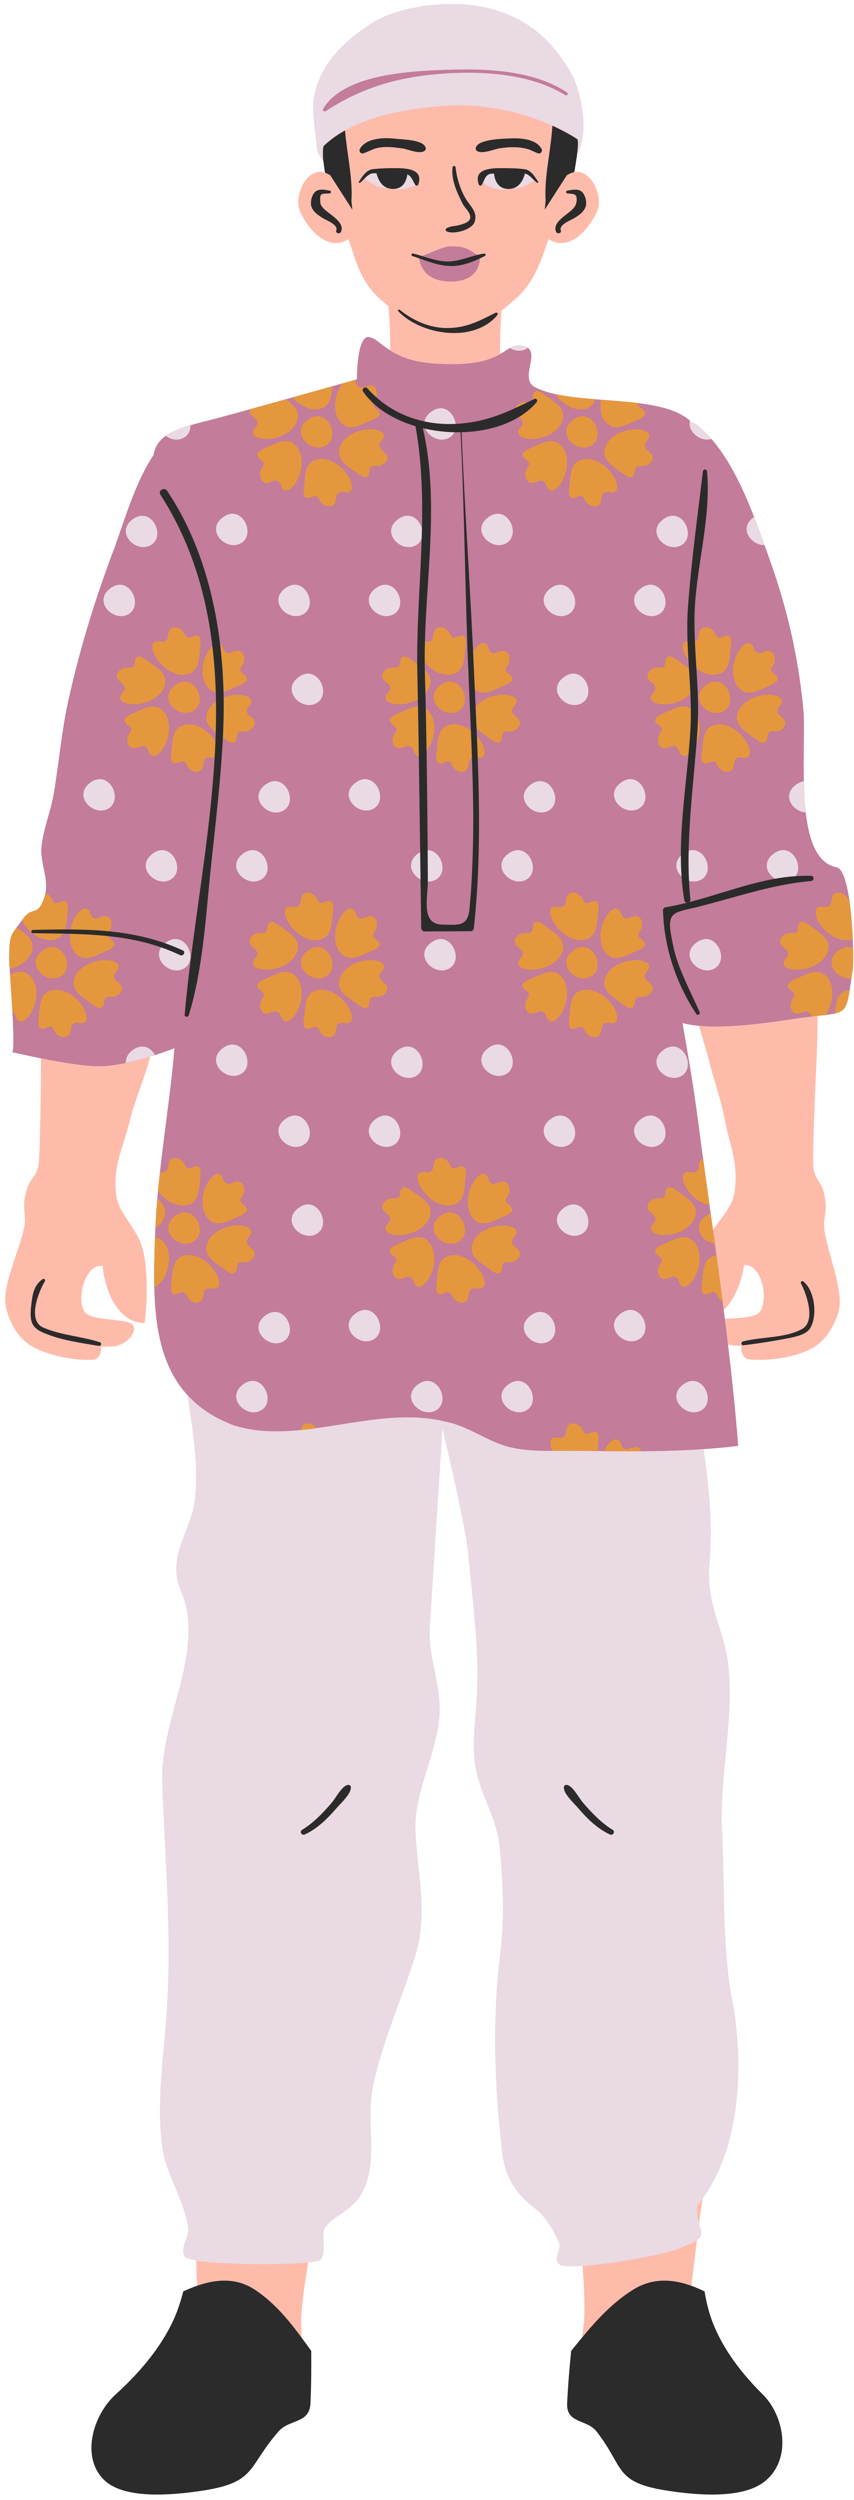 <?xml version="1.0" encoding="UTF-8"?><svg xmlns="http://www.w3.org/2000/svg" xmlns:xlink="http://www.w3.org/1999/xlink" height="501.9" preserveAspectRatio="xMidYMid meet" version="1.0" viewBox="513.5 4.4 171.5 501.9" width="171.5" zoomAndPan="magnify"><g id="change1_1"><path d="M681.277,179.548c-7.692-1.491-7.539-14.668-7.416-25.256c0.036-3.145,0.069-5.862-0.126-7.769 c-1.066-10.48-3.174-19.698-6.833-29.888l-0.546-1.53c-2.922-8.196-6.896-19.345-13.596-24.574l-0.341,0.251l-0.646-0.704 c-2.983-3.248-9.99-3.783-16.765-4.3c-5.658-0.432-11.002-0.84-14.594-2.73c-2.314-1.219-1.847-3.671-1.506-5.462 c0.177-0.925,0.377-1.972,0.102-2.366c-0.136-0.197-0.485-0.291-0.753-0.336c-0.204-0.034-0.39-0.051-0.565-0.051 c-0.739,0-1.221,0.293-2.155,0.902c-0.326,0.212-0.675,0.44-1.073,0.671l-1.566,0.912l-0.025-1.285 c0.389-0.18,0.74-0.364,1.055-0.547c-0.015-0.812,0.008-1.608,0.008-2.354c0-2.193,0.118-4.307,0.282-6.386 c0.729-0.578,1.507-1.227,2.378-1.961c4.369-3.682,5.553-8.108,7.052-12.392c3.104,2.091,6.986,0.042,9.692-5.381 c1.266-2.535-0.424-7.245-3.221-8.024c-0.429-0.12-0.86-0.121-1.288-0.036c-0.394,0.078-0.781,0.249-1.165,0.455l0.116-0.644 c0.265-1.468,0.474-2.831,0.621-4.053l0.147,0.013c0.15-0.25,2.746-4.796-0.721-14.077c-4.109-7.817-9.455-12.067-17.328-13.779 c-1.813-0.402-3.968-0.615-6.234-0.615c-5.787,0-11.579,1.317-15.106,3.435c-5.724,3.497-12.393,9.426-11.665,17.793l0.05,0.503 c0.171,1.724,0.526,5.313,0.686,6.334c0.099,0.633,0.651,1.251,0.851,1.431l-0.795,0.379l1.132-0.092 c0.121,0.956,0.252,1.922,0.395,2.873l0.131,0.864l-0.12-0.187c-0.349-0.216-0.705-0.397-1.065-0.517 c-0.571-0.191-1.151-0.241-1.728-0.081c-2.797,0.779-4.487,5.489-3.221,8.024c2.698,5.406,6.565,7.462,9.664,5.402 c1.494,4.283,2.388,8.699,6.757,12.382c0.445,0.375,0.862,0.722,1.267,1.055c0.203,2.365,0.351,4.773,0.351,7.28 c0,0.519,0.012,1.062,0.014,1.617c0.324,0.208,0.685,0.414,1.065,0.617l0.008,1.337l-1.648-1.057 c-0.735-0.471-1.337-0.935-1.87-1.344c-0.8-0.616-1.432-1.102-1.913-1.193c-0.685,0.386-1.288,3.93-1.265,7.434l0.005,0.813 l-0.781,0.22c-0.201,0.057-20.177,5.682-27.976,7.781c-0.786,0.211-1.563,0.409-2.325,0.602c-5.712,1.452-9.24,2.517-9.793,5.977 l-0.037,0.234l-0.133,0.196c-2.826,4.162-4.924,10.296-6.611,15.225c-0.314,0.918-0.612,1.788-0.903,2.612 c-4.026,10.552-7.091,20.628-9.369,30.803c-0.85,3.801-1.387,7.769-1.905,11.606c-0.332,2.453-0.675,4.989-1.098,7.467 c-0.256,1.5-0.703,3.084-1.136,4.616c-0.584,2.068-1.188,4.207-1.304,6.091c-0.073,1.196,0.179,2.432,0.445,3.741 c0.404,1.983,0.821,4.034,0.15,6.173c-0.878,2.791-1.775,3.261-2.948,3.619c-0.506,0.154-0.904,0.276-1.521,1.137 c-0.403,0.562-0.748,1.019-1.045,1.411c-1.436,1.898-1.522,2.012-1.55,6.111c-0.002,0.348,0.102,1.912,0.223,3.722 c0.553,8.294,0.728,12.225,0.585,14.118c1.032,0.232,2.745,0.606,4.72,0.997l0.843,0.167l0.016,0.859 c0.001,0.081,0.002,0.153,0.003,0.226c-0.36-0.069-0.723-0.138-1.069-0.207c0.003,0.23,0.006,0.43,0.005,0.589 c-0.016,3.019-0.122,17.403-0.45,20.416c-0.312,2.865-1.858,3.036-2.495,5.624c-0.601,2.443-0.484,2.87-0.282,5.401 c0.312,3.932-4.999,13.354-3.793,18.107c0.676,2.667,2.221,6.062,5.4,7.791c4.93,2.681,12.078,2.926,12.761,2.38 c1.124-0.898,0.956-2.421,0.956-2.421s2.453,0.064,3.313-0.207c1.933-0.608,3.552-2.352,3.245-3.765 c-0.453-2.081-8.877-0.768-10.07-3.29c-1.491-3.152,0.62-9.514,3.786-8.941c0.457,4.872,3.027,11.487,8.45,11.451 c0.549-4.02,0.647-10.533-0.292-14.433c-1.175-4.878-4.946-7.251-5.419-11.245c-0.708-5.978,1.359-9.323,2.704-14.869 c0.927-3.819,2.49-7.369,3.617-11.111c0.198-0.657,0.361-1.254,0.507-1.822c-0.389,0.119-0.789,0.238-1.197,0.354 c0.056-0.208,0.113-0.417,0.164-0.617l0.148-0.58l0.572-0.175c2.018-0.619,3.722-1.246,4.797-1.663l1.59-0.617l-0.144,1.7 c-0.429,5.104-1.096,10.283-1.741,15.29c-0.938,7.278-1.906,14.804-2.153,22.18c-0.389,11.647-0.791,23.691,6.227,31.362 l0.223,0.242l0.047,0.327c0.13,0.914,0.265,1.824,0.4,2.734c0.889,5.982,1.808,12.17,1.06,18.732 c-0.257,2.265-1.081,4.371-1.877,6.409c-0.691,1.765-1.342,3.432-1.64,5.165c-0.511,2.979,0.07,4.491,0.803,6.407 c0.46,1.201,0.982,2.563,1.23,4.394c0.843,6.24-0.82,12.431-2.429,18.417c-1.365,5.084-2.778,10.342-2.607,15.535 c0.147,4.438,0.364,8.791,0.574,13c0.563,11.299,1.096,21.971,0.292,33.424c-0.147,2.104-0.337,4.214-0.527,6.324 c-0.63,6.989-1.28,14.215-0.259,21.015c0.311,2.074,1.28,4.416,2.305,6.895c1.177,2.844,2.393,5.785,2.805,8.748 c0.153,1.102-0.222,2.12-0.553,3.019c-0.382,1.034-0.592,1.674-0.31,2.227c0.148,0.067,0.572,0.222,1.606,0.392l0.869,0.143 l0.023,0.881c0.002,0.06,0.004,0.12,0.005,0.18c-0.383-0.048-0.743-0.099-1.071-0.153c0.042,1.635,0.085,3.251,0.145,4.839 c0.005,0.075,0.014,0.149,0.02,0.224c0.349-0.121,0.698-0.23,1.047-0.333c0.002,0.039,0.002,0.078,0.004,0.117l0.069,0.954 l-0.77,0.267c-0.711,0.248-1.437,0.538-2.208,0.883c-0.639,2.369-1.385,4.405-2.274,6.207c-2.42,4.907-6.292,9.794-11.509,14.523 c-2.69,2.438-4.501,6.425-4.504,9.919c-0.002,1.665,0.411,4.028,2.391,5.831c1.809,1.646,5.096,2.481,9.771,2.481 c2.5,0,5.323-0.238,8.628-0.727c7.582-1.124,8.641-2.732,10.961-6.256c0.941-1.43,2.111-3.209,3.952-5.315 c1.026-1.174,2.331-1.69,3.482-2.145c1.75-0.692,2.595-1.102,2.674-2.829c0.176-3.839,0.181-7.275,0.16-10.158 c-0.573-0.796-1.146-1.587-1.726-2.373l-0.203-0.275l-0.005-0.341c-0.008-0.503-0.024-0.999-0.043-1.487 c0.374,0.486,0.744,0.976,1.109,1.471c-0.017-1.043-0.066-2.059-0.11-2.965c0.049-3.623,0.737-7.787,1.409-12.121 c-0.338,0.034-0.704,0.065-1.093,0.093l0.166-1.071l0.821-0.082c1.245-0.124,1.745-0.247,1.924-0.303 c0.338-0.523,0.27-1.941,0.224-2.898c-0.052-1.071-0.097-1.996,0.191-2.676c0.647-1.531,2.014-2.461,3.46-3.445 c1.678-1.143,3.414-2.325,4.503-4.622c1.602-3.384,1.485-7.246,1.361-11.334c-0.092-3.029-0.186-6.161,0.441-9.22 c1.165-5.685,3.219-11.324,5.204-16.775c1.157-3.179,2.354-6.466,3.355-9.713c1.785-5.788,1.195-11.332,0.569-17.202 c-0.256-2.411-0.521-4.904-0.615-7.437c-0.164-4.437,1.17-8.747,2.461-12.916c0.993-3.206,2.02-6.521,2.319-9.805 c0.291-3.188-0.292-6.065-0.909-9.109c-0.59-2.904-1.199-5.907-0.993-9.207c0.662-10.56,1.619-25.418,2.547-39.702l2.101-0.174 c3.227,13.826,4.874,21.861,5.183,25.285c0.186,2.063,0.396,4.116,0.606,6.165c0.777,7.588,1.582,15.434,1.057,23.449 c-0.061,0.941-0.136,1.875-0.209,2.802c-0.351,4.403-0.681,8.562,0.424,12.311c0.532,1.804,1.182,3.425,1.812,4.991 c1.183,2.948,2.3,5.732,2.636,9.504c0.689,7.775,0.945,14.02,0.096,21.115c-1.434,11.956-1.352,24.204,0.264,38.593 c0.349,5.244,2.265,8.706,6.691,12.012c2.219,1.985,3.206,3.779,4.439,6.276c0.843,1.281,0.452,2.565,0.164,3.507 c-0.272,0.891-0.276,1.023-0.066,1.157c0.264,0.06,0.8,0.136,1.816,0.136c0.602,0,1.311-0.026,2.105-0.079l1.065-0.07l0.067,1.049 c-0.362,0.031-0.721,0.061-1.062,0.083c0.263,4.085,0.525,8.003,0.258,11.433c-0.126,0.906-0.267,1.921-0.38,2.964 c0.414-0.499,0.832-0.992,1.254-1.482c-0.068,0.518-0.135,1.052-0.194,1.597l-0.034,0.318l-0.205,0.248 c-0.659,0.794-1.312,1.596-1.965,2.401c-0.301,3.048-0.599,6.388-0.772,10.181c-0.076,1.676,0.62,2.03,2.343,2.737 c1.123,0.461,2.396,0.982,3.337,2.184c1.656,2.114,2.666,3.898,3.479,5.332c1.976,3.487,2.878,5.079,10.311,6.195 c3.258,0.489,6.056,0.727,8.557,0.727c4.692,0,8.074-0.844,10.054-2.509c2.348-1.973,2.929-4.588,3.003-6.433 c0.136-3.368-1.276-7.027-3.597-9.322c-4.799-4.743-8.235-9.643-10.211-14.565c-0.72-1.791-1.278-3.813-1.701-6.168 c-0.71-0.329-1.402-0.615-2.062-0.852l-0.838-0.301l0.177-1.036c0.341,0.103,0.682,0.212,1.021,0.334 c0.013-0.075,0.028-0.149,0.041-0.223c0.374-2.89,0.698-5.855,1.07-8.91c-0.293,0.201-0.673,0.411-1.148,0.635 c0.084-0.703,0.148-1.242,0.148-1.242l0.398-0.273c0.584-0.4,0.584-0.4,0.206-1.569c-0.063-0.195-0.13-0.402-0.197-0.622 l-0.065-0.22l0.03-0.226c0.212-1.585,0.46-3.236,0.756-5.048l0.042-0.249l0.148-0.204c7.438-10.265,7.935-26.421,5.925-38.084 c-1.596-7.823-1.76-16.253-1.918-24.405c-0.068-3.489-0.138-7.098-0.32-10.599c-0.257-4.97,0.251-10.248,0.742-15.351 c0.588-6.11,1.196-12.429,0.483-18.199c-0.334-2.698-1.08-5.066-1.802-7.356c-1.181-3.746-2.403-7.62-1.937-13.032 c0.696-8.106-0.234-15.932-1.161-22.632l-0.157-1.13l1.138-0.079c2.134-0.148,4.06-0.319,5.855-0.522 c-0.463-5.797-1.091-11.948-1.962-19.249l-0.17-1.42l1.094,0.19c0.044,0.368,0.09,0.736,0.134,1.105 c1.06,0.184,2.662,0.229,2.662,0.229s-0.247,1.513,0.828,2.468c0.653,0.581,7.804,0.712,12.868-1.707 c3.266-1.56,4.986-4.871,5.8-7.499c1.452-4.684-3.359-14.374-2.842-18.285c0.333-2.518,0.473-2.938,0-5.411 c-0.501-2.618-2.036-2.871-2.198-5.749c-0.171-3.027,0.476-17.401,0.618-20.417c0.053-1.128,0.224-5.19,0.258-9.642 c-0.33,0.035-0.698,0.076-1.067,0.117c0-0.042,0.001-0.083,0.001-0.125l0.007-0.951l1.181-0.126 c2.436-0.259,3.777-0.402,4.318-1.003c0.595-0.661,0.828-2.314,1.251-5.315c0.088-0.627,0.185-1.314,0.295-2.067 C684.145,195.747,683.229,180.405,681.277,179.548z M533.325,274.599c-0.198-0.035-0.4-0.068-0.599-0.102l-0.093-0.845l0.256,0.007 c0.215,0.062,0.432,0.117,0.644,0.185C534.02,273.999,533.817,274.685,533.325,274.599z M613.375,67.66 c-0.097,0.118-0.211,0.213-0.314,0.325c0.018-0.265,0.037-0.536,0.058-0.81C613.379,67.141,613.565,67.43,613.375,67.66z M655.211,248.495c-0.85-6.09-1.728-12.387-2.534-18.591c-0.898-6.909-2.053-13.672-3.168-19.951l-0.301-1.694l1.65,0.485 c0.836,0.246,1.877,0.427,3.096,0.539l0.722,0.066l0.315,1.071c-0.384-0.021-0.767-0.043-1.134-0.077 c0.902,3.082,1.793,6.003,2.136,7.404c0.929,3.796,2.305,7.425,3.03,11.289c1.054,5.611,2.943,9.06,1.923,14.994 c-0.483,2.811-2.577,4.725-4.265,7.313c0.075,0.537,0.147,1.075,0.221,1.612l-0.884,1.355L655.211,248.495z M659.154,270.217 l-1.012,0.079l-0.421-3.273l0.383-0.373c0.197-0.192,0.378-0.408,0.559-0.622c0.06,0.462,0.124,0.924,0.183,1.387 c2.301-2.233,3.642-5.957,4.092-9.03c3.191-0.406,4.967,6.059,3.314,9.13c-0.836,1.553-4.473,1.425-7.181,1.638 c0.045,0.353,0.085,0.707,0.129,1.06C659.185,270.215,659.169,270.216,659.154,270.217z M662.79,274.469 c-0.446,0.054-0.521-0.66-0.104-0.77c0.215-0.056,0.445-0.095,0.667-0.144l0.232,0.009l-0.115,0.811 C663.243,274.404,663.018,274.442,662.79,274.469z M653.496,447.236c0.399-0.479,0.759-0.987,1.125-1.491 c-0.279,1.699-0.533,3.376-0.753,5.016C653.607,449.881,653.366,448.76,653.496,447.236z" fill="#FBA"/></g><g id="change2_1"><path d="M577.188,27.79c-0.992-7.196,12.232-9.031,17.01-10.06c11.855-2.552,22.86-2.048,33.804,3.657 c2.438,1.271,0.283,4.949-2.151,3.68c-9.129-4.759-18.622-5.725-28.624-3.63c-2.002,0.419-16.198,3.266-15.929,5.219 C581.668,29.344,577.562,30.503,577.188,27.79z M598.587,56.588c-0.308-0.108-0.616-0.217-0.926-0.325 c0.155,1.191,1.058,4.659,6.356,4.659c5.247,0,5.827-3.416,5.866-4.643c-0.205,0.097-0.415,0.191-0.627,0.283 c-0.023-0.027-0.037-0.054-0.068-0.08c-0.017-0.014-0.035-0.026-0.052-0.04c-0.023-0.056-0.042-0.116-0.081-0.16 c-0.178-0.2-0.356-0.347-0.55-0.469c0.292-0.084,0.583-0.171,0.878-0.244c-1.819-1.053-2.237-1.78-5.5-1.707 c-1.583,0.035-4.099,1.517-5.751,1.903c0.307,0.094,0.616,0.19,0.926,0.285C598.822,56.119,598.649,56.29,598.587,56.588z M681.48,178.502c-8.998-1.744-5.858-23.963-6.684-32.086c-1.089-10.697-3.217-19.91-6.89-30.14 c-3.066-8.538-7.311-21.437-15.01-26.975c-0.046-0.033-0.092-0.066-0.138-0.098c-0.07,0.053-0.131,0.103-0.201,0.156 c-5.793-6.307-23.856-3.154-31.647-7.252c-3.373-1.775,1.76-7.565-2.479-8.272c-1.961-0.327-2.751,0.632-4.505,1.653 c-2.037,1.185-5.376,2.452-13.372,1.882c-4.303-0.306-6.885-1.463-8.69-2.62c-1.949-1.249-2.99-2.499-4.275-2.682 c-2.474-0.353-2.415,8.484-2.415,8.484s-20.079,5.656-27.964,7.778c-6.301,1.695-12.104,2.5-12.892,7.44 c-3.448,5.077-5.834,12.983-7.628,18.056c-3.857,10.109-7.004,20.189-9.413,30.95c-1.406,6.283-1.933,12.784-3.014,19.127 c-0.59,3.464-2.244,7.394-2.453,10.821c-0.195,3.206,1.651,6.443,0.641,9.659c-1.352,4.297-2.374,1.739-4.319,4.455 c-2.499,3.49-2.758,2.843-2.795,8.136c-0.01,1.469,1.429,18.514,0.587,18.647c0.1,0.024,2.604,0.609,5.799,1.242 c4.093,0.811,9.321,1.701,12.086,1.589c3.224-0.13,6.85-1.01,9.855-1.932c2.003-0.614,3.732-1.246,4.87-1.688 c-1.053,12.508-3.48,25.016-3.898,37.524c-0.396,11.865-0.796,24.137,6.506,32.117c2.27,2.481,5.276,4.552,9.27,6.061 c13.356,4.242,28.556-4.242,42.646-0.708c4.435,0.889,7.936,3.702,12.13,4.915c4.417,1.278,9.473,0.845,14.196,0.913 c8.469,0.122,16.962,0.253,25.438-0.337c2.31-0.161,4.618-0.364,6.924-0.649c-0.524-6.794-1.24-13.559-2.046-20.312 c-0.207-1.734-0.413-3.469-0.632-5.201c-0.073-0.58-0.151-1.159-0.225-1.738c-0.689-5.362-1.418-10.718-2.163-16.072 c-1-7.19-2.015-14.378-2.95-21.577c-0.88-6.774-2.004-13.404-3.174-20c0.958,0.281,2.079,0.465,3.299,0.577 c7.259,0.665,18.166-1.306,20.802-1.649c1.161-0.151,2.163-0.26,3.037-0.353c6.354-0.678,5.747-0.503,7.042-9.313 C685.04,196.983,684.719,179.134,681.48,178.502z" fill="#C37C99"/></g><g id="change3_1"><path d="M577.179,34.483c0.182,1.168,1.199,2.065,1.199,2.065s-0.007-0.15-0.015-0.378 c-0.024-0.729-0.049-2.278,0.159-2.478c1.263-1.213,2.707-2.233,4.26-3.107c5.756-3.24,13.117-4.373,19.263-4.896 c7.364-0.627,15.362,0.741,22.39,3.942c1.708,0.778,3.361,1.661,4.931,2.653c0.363,0.23,0.146,1.705,0.096,2.554 c-0.011,0.179-0.016,0.339-0.005,0.444c0.932-1.532,2.531-6.594-0.654-15.071c-4.057-7.745-9.589-12.539-18.071-14.383 c-6.638-1.475-16.596-0.369-22.127,2.951c-6.639,4.057-12.908,10.326-12.17,18.808C576.574,28.988,576.995,33.316,577.179,34.483z M578.401,26.243c3.953-6.658,16.316-7.476,23.095-7.763c8.431-0.356,18.525-0.342,25.861,4.467c0.347,0.228,0.03,0.783-0.328,0.56 c-7.206-4.483-17.305-4.94-25.533-4.247c-8.448,0.711-15.557,2.837-22.605,7.473C578.585,26.935,578.223,26.544,578.401,26.243z M658.51,371.976c-0.562-10.826,2.543-22.888,1.217-33.626c-0.889-7.191-4.467-11.658-3.735-20.165 c0.681-7.919-0.133-15.396-1.167-22.869c-8.475,0.59-16.969,0.459-25.438,0.337c-4.724-0.068-9.78,0.364-14.196-0.913 c-4.194-1.214-7.696-4.027-12.13-4.915c-14.09-3.534-29.29,4.949-42.646,0.708c-3.993-1.509-6.999-3.58-9.27-6.061 c0.992,6.977,2.297,13.802,1.457,21.195c-0.456,4.002-2.836,7.587-3.509,11.514c-0.905,5.28,1.421,6.643,2.028,11.124 c1.524,11.284-5.424,22.359-5.044,33.844c0.533,16.144,1.971,30.595,0.869,46.314c-0.649,9.253-2.123,18.615-0.778,27.571 c0.695,4.63,4.358,10.237,5.109,15.632c0.275,1.978-1.821,3.961-0.637,5.79c0.193,0.298,1.02,0.547,2.261,0.752 c5.072,0.838,17.174,0.92,22.469,0.392c1.376-0.137,2.303-0.315,2.513-0.532c1.219-1.257,0.212-4.832,0.701-5.99 c1.182-2.796,5.763-3.423,7.944-8.027c2.952-6.235,0.449-13.804,1.883-20.796c1.828-8.91,5.812-17.559,8.534-26.389 c2.61-8.466,0.316-16.432,0-24.993c-0.282-7.638,4.077-14.917,4.778-22.585c0.595-6.514-2.306-11.854-1.9-18.347 c0.661-10.559,1.619-25.416,2.547-39.699c2.58,11.059,4.802,21.189,5.159,25.138c0.885,9.817,2.318,19.409,1.66,29.449 c-0.357,5.463-1.143,10.731,0.257,15.485c1.523,5.167,3.906,8.65,4.407,14.286c0.639,7.212,0.975,13.589,0.099,20.895 c-1.67,13.924-1.089,26.789,0.259,38.791c0.354,5.325,2.248,9.158,7.044,12.735c2.035,1.821,2.966,3.464,4.225,6.018 c1.307,1.883-1.468,3.969,0.616,5.122c0.822,0.24,2.412,0.257,4.399,0.126c6.582-0.436,17.578-2.526,19.928-3.742 c1.459-0.548,2.411-0.994,3.016-1.409c1.432-0.983,0.899-1.792,0.429-3.375c-0.262-0.881-0.503-2.001-0.372-3.525 c0.399-0.479,0.759-0.987,1.125-1.491c8.002-11.044,8.017-27.836,6.106-38.923C658.47,395.76,659.116,383.652,658.51,371.976z M581.235,367.214c-1.87,2.147-3.892,4.248-6.515,5.452c-0.623,0.287-1.153-0.567-0.547-0.935c2.315-1.401,4.296-3.492,6.033-5.545 c0.663-0.783,1.994-3.284,3.119-3.46c0.25-0.039,0.558,0.06,0.613,0.347C584.184,364.364,581.966,366.375,581.235,367.214z M635.976,372.667c-2.61-1.199-4.672-3.297-6.515-5.452c-0.727-0.851-2.949-2.842-2.703-4.14c0.055-0.288,0.362-0.387,0.613-0.347 c1.134,0.177,2.444,2.677,3.119,3.46c1.763,2.045,3.706,4.138,6.033,5.545C637.13,372.099,636.601,372.953,635.976,372.667z M596.691,39.211c0.323,0.319,0.837,1.853,0.837,1.853s-0.224,0.203-0.627,0.45v0c-0.001,0-0.002,0.001-0.003,0.001 c-0.135,0.083-0.293,0.169-0.47,0.256c-0.049,0.025-0.101,0.047-0.154,0.072c-0.141,0.065-0.292,0.126-0.454,0.186 c-0.079,0.029-0.156,0.057-0.241,0.084c-0.166,0.053-0.343,0.097-0.527,0.139c-0.089,0.02-0.171,0.043-0.264,0.059 c-0.281,0.05-0.577,0.088-0.895,0.097c-0.109,0.003-0.249,0.002-0.4-0.002c-0.049-0.001-0.1-0.003-0.152-0.005 c-0.113-0.004-0.231-0.01-0.357-0.017c-0.066-0.004-0.129-0.007-0.198-0.012c-0.177-0.012-0.361-0.026-0.552-0.042 c-0.044-0.004-0.089-0.009-0.134-0.013c-0.161-0.015-0.325-0.032-0.489-0.051c-0.085-0.01-0.167-0.019-0.251-0.03 c-0.177-0.022-0.353-0.045-0.523-0.07c-0.046-0.007-0.088-0.014-0.133-0.021c-0.165-0.026-0.323-0.053-0.474-0.082 c-0.041-0.008-0.083-0.015-0.123-0.024c-0.169-0.034-0.323-0.071-0.461-0.109c-0.029-0.008-0.055-0.016-0.082-0.025 c-0.138-0.041-0.261-0.084-0.351-0.128c-0.054-0.027-0.12-0.062-0.198-0.104c-0.546-0.296-1.618-0.933-2.354-1.424l0.193-0.151 c0,0,0,0,0,0l0.22-0.172l1.251-0.978C589.635,38.054,596.066,38.593,596.691,39.211z M619.709,38.949l1.204,0.941c0,0,0,0,0,0 l0.46,0.359c-0.045,0.03-0.096,0.063-0.143,0.094c-0.65,0.426-1.491,0.929-2.03,1.23c-0.022,0.012-0.042,0.023-0.063,0.035 c-0.125,0.069-0.238,0.13-0.316,0.169c-0.09,0.045-0.213,0.087-0.351,0.128c-0.028,0.008-0.054,0.017-0.083,0.025 c-0.138,0.038-0.291,0.075-0.46,0.109c-0.04,0.008-0.082,0.016-0.124,0.024c-0.15,0.029-0.307,0.056-0.472,0.082 c-0.046,0.007-0.089,0.015-0.136,0.022c-0.17,0.025-0.345,0.048-0.521,0.07c-0.084,0.01-0.166,0.02-0.251,0.03 c-0.163,0.018-0.326,0.035-0.487,0.05c-0.047,0.004-0.093,0.009-0.139,0.013c-0.19,0.017-0.373,0.031-0.549,0.042 c-0.07,0.005-0.133,0.008-0.199,0.012c-0.126,0.007-0.245,0.013-0.357,0.017c-0.052,0.002-0.104,0.004-0.152,0.005 c-0.152,0.004-0.291,0.005-0.4,0.002c-2.264-0.067-3.634-1.344-3.634-1.344s0.019-0.056,0.046-0.132 c0.001-0.003,0.002-0.005,0.003-0.008c0,0,0,0,0,0c0.132-0.376,0.522-1.45,0.788-1.713 C611.968,38.593,618.399,38.054,619.709,38.949z M615.336,282.524c1.876-1.582,3.599-0.883,4.508,0.468 c1.029,1.528,1.018,3.89-0.994,4.717C616.014,288.875,612.291,285.092,615.336,282.524z M650.456,282.524 c1.876-1.582,3.599-0.883,4.508,0.468c1.029,1.528,1.017,3.89-0.994,4.717C651.134,288.875,647.411,285.092,650.456,282.524z M597.178,282.524c1.876-1.582,3.599-0.883,4.508,0.468c1.029,1.528,1.017,3.89-0.994,4.717 C597.856,288.875,594.132,285.092,597.178,282.524z M637.936,268.272c1.876-1.582,3.599-0.883,4.508,0.468 c1.029,1.528,1.017,3.89-0.994,4.717C638.613,274.623,634.89,270.84,637.936,268.272z M584.658,268.272 c1.876-1.582,3.599-0.883,4.508,0.468c1.029,1.528,1.017,3.89-0.994,4.717C585.335,274.623,581.612,270.84,584.658,268.272z M619.821,268.672c1.876-1.582,3.599-0.883,4.508,0.468c1.029,1.528,1.017,3.89-0.994,4.717 C620.499,275.022,616.776,271.24,619.821,268.672z M626.481,247.094c1.876-1.582,3.599-0.883,4.508,0.468 c1.029,1.528,1.017,3.89-0.994,4.717C627.159,253.445,623.435,249.662,626.481,247.094z M646.484,229.714 c1.029,1.528,1.018,3.89-0.994,4.717c-2.836,1.166-6.56-2.617-3.514-5.185C643.852,227.663,645.575,228.362,646.484,229.714z M588.697,229.246c1.876-1.582,3.599-0.883,4.508,0.468c1.029,1.528,1.018,3.89-0.994,4.717 C589.375,235.597,585.652,231.814,588.697,229.246z M623.817,229.246c1.876-1.582,3.599-0.883,4.508,0.468 c1.029,1.528,1.017,3.89-0.994,4.717C624.495,235.597,620.771,231.814,623.817,229.246z M657.628,194.284 c1.029,1.528,1.017,3.89-0.994,4.717c-2.837,1.166-6.56-2.617-3.514-5.185C654.996,192.233,656.719,192.932,657.628,194.284z M673.123,176.435c1.029,1.528,1.018,3.89-0.994,4.717c-2.836,1.166-6.56-2.617-3.514-5.185 C670.491,174.385,672.214,175.084,673.123,176.435z M603.356,199.001c-2.836,1.166-6.56-2.617-3.514-5.185 c1.876-1.582,3.599-0.883,4.508,0.468C605.38,195.812,605.367,198.174,603.356,199.001z M611.297,214.994 c1.876-1.582,3.599-0.883,4.508,0.468c1.029,1.528,1.017,3.89-0.994,4.717C611.974,221.345,608.251,217.562,611.297,214.994z M646.46,215.394c1.876-1.582,3.599-0.883,4.508,0.468c1.029,1.528,1.017,3.89-0.994,4.717 C647.138,221.744,643.415,217.962,646.46,215.394z M615.336,175.968c1.876-1.582,3.599-0.883,4.508,0.468 c1.029,1.528,1.018,3.89-0.994,4.717C616.014,182.318,612.291,178.536,615.336,175.968z M650.456,175.968 c1.876-1.582,3.599-0.883,4.508,0.468c1.029,1.528,1.017,3.89-0.994,4.717C651.134,182.318,647.411,178.536,650.456,175.968z M593.182,215.394c1.876-1.582,3.599-0.883,4.508,0.468c1.029,1.528,1.017,3.89-0.994,4.717 C593.86,221.744,590.137,217.962,593.182,215.394z M597.178,175.968c1.876-1.582,3.599-0.883,4.508,0.468 c1.029,1.528,1.017,3.89-0.994,4.717C597.856,182.318,594.132,178.536,597.178,175.968z M630.989,141.006 c1.029,1.528,1.017,3.89-0.994,4.717c-2.836,1.166-6.56-2.617-3.514-5.185C628.357,138.955,630.08,139.654,630.989,141.006z M637.936,161.716c1.876-1.582,3.599-0.883,4.508,0.468c1.029,1.528,1.017,3.89-0.994,4.717 C638.613,168.067,634.89,164.284,637.936,161.716z M673.099,162.115c0.636-0.536,1.251-0.794,1.826-0.869 c0.046,2.131,0.155,4.257,0.385,6.255C672.817,167.353,670.508,164.3,673.099,162.115z M584.658,161.716 c1.876-1.582,3.599-0.883,4.508,0.468c1.029,1.528,1.017,3.89-0.994,4.717C585.335,168.067,581.612,164.284,584.658,161.716z M624.329,162.583c1.029,1.528,1.017,3.89-0.994,4.717c-2.837,1.166-6.56-2.617-3.514-5.185 C621.698,160.533,623.42,161.232,624.329,162.583z M641.975,122.69c1.876-1.582,3.599-0.883,4.508,0.468 c1.029,1.528,1.018,3.89-0.994,4.717C642.653,129.04,638.93,125.258,641.975,122.69z M593.205,123.157 c1.029,1.528,1.018,3.89-0.994,4.717c-2.836,1.166-6.56-2.617-3.514-5.185C590.573,121.107,592.296,121.806,593.205,123.157z M623.817,122.69c1.876-1.582,3.599-0.883,4.508,0.468c1.029,1.528,1.017,3.89-0.994,4.717 C624.495,129.04,620.771,125.258,623.817,122.69z M652.058,88.87c0.174,0.157,0.343,0.317,0.5,0.488 c0.07-0.052,0.131-0.102,0.201-0.156c0.046,0.032,0.092,0.065,0.138,0.098c1.244,0.895,2.389,1.997,3.462,3.227 C654.133,93.188,651.535,91.036,652.058,88.87z M664.939,108.181c0.761,1.954,1.455,3.864,2.095,5.656 c-2.583,0.052-5.137-3.141-2.46-5.399C664.698,108.334,664.818,108.265,664.939,108.181z M603.356,92.445 c-2.836,1.166-6.56-2.617-3.514-5.185c1.876-1.582,3.599-0.883,4.508,0.468C605.38,89.255,605.367,91.618,603.356,92.445z M611.297,108.438c1.876-1.582,3.599-0.883,4.508,0.468c1.029,1.528,1.017,3.89-0.994,4.717 C611.974,114.788,608.251,111.006,611.297,108.438z M646.46,108.837c1.876-1.582,3.599-0.883,4.508,0.468 c1.029,1.528,1.017,3.89-0.994,4.717C647.138,115.188,643.415,111.405,646.46,108.837z M618.85,74.596 c-0.987,0.405-2.075,0.204-2.954-0.328c0.728-0.397,1.453-0.615,2.536-0.435c0.457,0.076,0.787,0.221,1.049,0.404 C619.296,74.375,619.09,74.498,618.85,74.596z M597.69,109.305c1.029,1.528,1.017,3.89-0.994,4.717 c-2.837,1.166-6.56-2.617-3.514-5.185C595.058,107.255,596.781,107.954,597.69,109.305z M566.566,282.992 c1.029,1.528,1.018,3.89-0.994,4.717c-2.836,1.166-6.56-2.617-3.514-5.185C563.934,280.942,565.657,281.641,566.566,282.992z M573.203,247.094c1.173-0.989,2.286-1.087,3.177-0.691c0.41,0.182,0.766,0.476,1.067,0.828v0c0.092,0.107,0.185,0.213,0.264,0.331 c0.386,0.573,0.625,1.263,0.668,1.946c0.071,1.138-0.406,2.254-1.662,2.771C573.88,253.445,570.157,249.662,573.203,247.094z M566.543,268.672c1.876-1.582,3.599-0.883,4.508,0.468c1.029,1.528,1.017,3.89-0.994,4.717 C567.221,275.022,563.498,271.24,566.543,268.672z M570.539,229.246c1.876-1.582,3.599-0.883,4.508,0.468 c1.029,1.528,1.017,3.89-0.994,4.717C571.216,235.597,567.493,231.814,570.539,229.246z M546.564,193.816 c1.876-1.582,3.599-0.883,4.508,0.468c1.029,1.528,1.017,3.89-0.994,4.717C547.241,200.167,543.518,196.384,546.564,193.816z M558.018,214.994c1.876-1.582,3.599-0.883,4.508,0.468c1.029,1.528,1.017,3.89-0.994,4.717 C558.696,221.345,554.973,217.562,558.018,214.994z M562.058,175.968c1.876-1.582,3.599-0.883,4.508,0.468 c1.029,1.528,1.018,3.89-0.994,4.717C562.736,182.318,559.013,178.536,562.058,175.968z M544.412,215.861 c0.075,0.112,0.133,0.236,0.197,0.356c-0.311,0.1-0.617,0.2-0.943,0.301c-1.512,0.464-3.181,0.916-4.878,1.269 c-0.07-0.8,0.231-1.647,1.116-2.393C541.78,213.811,543.503,214.51,544.412,215.861z M543.9,175.968 c1.876-1.582,3.599-0.883,4.508,0.468c1.029,1.528,1.017,3.89-0.994,4.717C544.577,182.318,540.854,178.536,543.9,175.968z M576.717,145.723c-2.837,1.166-6.56-2.617-3.514-5.185c1.173-0.989,2.286-1.087,3.177-0.691c0.41,0.182,0.766,0.476,1.067,0.828v0 c0.092,0.107,0.185,0.213,0.264,0.331c0.386,0.573,0.625,1.263,0.668,1.946C578.45,144.089,577.974,145.206,576.717,145.723z M535.888,162.184c1.029,1.528,1.017,3.89-0.994,4.717c-2.837,1.166-6.56-2.617-3.514-5.185 C533.256,160.133,534.979,160.832,535.888,162.184z M566.543,162.115c1.876-1.582,3.599-0.883,4.508,0.468 c1.029,1.528,1.017,3.89-0.994,4.717C567.221,168.466,563.498,164.683,566.543,162.115z M538.933,127.875 c-2.837,1.166-6.56-2.617-3.514-5.185c1.876-1.582,3.599-0.883,4.508,0.468C540.957,124.685,540.945,127.048,538.933,127.875z M570.539,122.69c1.876-1.582,3.599-0.883,4.508,0.468c1.029,1.528,1.017,3.89-0.994,4.717 C571.216,129.04,567.493,125.258,570.539,122.69z M546.797,91.898c1.298-0.925,3.002-1.569,4.939-2.13 c0.039,1.105-0.437,2.175-1.659,2.677C548.965,92.902,547.721,92.592,546.797,91.898z M558.018,108.438 c1.876-1.582,3.599-0.883,4.508,0.468c1.029,1.528,1.017,3.89-0.994,4.717C558.696,114.788,554.973,111.006,558.018,108.438z M539.904,108.837c1.876-1.582,3.599-0.883,4.508,0.468c1.029,1.528,1.017,3.89-0.994,4.717 C540.582,115.188,536.858,111.405,539.904,108.837z" fill="#EADAE3"/></g><g id="change4_1"><path d="M678.074,189.757c-0.461-0.646-1.106-2.213-0.646-2.951c0.404-0.519,0.915-0.425,1.422-0.35 c0.304,0.045,0.607,0.084,0.883-0.019c0.38-0.138,0.54-0.445,0.635-0.809c0.063-0.242,0.098-0.51,0.15-0.77 c0.078-0.39,0.194-0.761,0.505-1.004c0.284-0.221,0.628-0.293,0.974-0.259c0.576,0.056,1.159,0.403,1.484,0.834 c0.298,0.395,0.432,0.79,0.638,1.032c0.332,2.401,0.527,5.07,0.625,7.417c-0.223,0.089-0.462,0.165-0.741,0.208 c-0.312,0.048-0.628,0.058-0.941,0.034C681.034,192.966,679.08,191.402,678.074,189.757z M632.081,292.051 c-1.358,0.602-1.255-0.241-1.878-1.065c-0.52-0.688-1.7-1.165-2.458-0.574c-0.829,0.646-0.276,2.213-1.29,2.582 c-0.737,0.276-1.659-0.461-2.305,0.369c-0.343,0.549-0.072,1.559,0.279,2.306c1.665-0.005,3.331-0.039,4.957-0.016 c1.358,0.02,2.716,0.038,4.075,0.055c0.033-0.322,0.063-0.643,0.092-0.958C633.667,293.54,634.223,291.101,632.081,292.051z M641.581,294.96c-0.974-0.396-2.054,0.866-2.881,0.173c-0.608-0.5-0.431-1.668-1.472-1.811c-0.869-0.031-1.904,1.312-2.232,2.034 c-0.063,0.117-0.118,0.245-0.176,0.368c2.498,0.027,4.998,0.042,7.498,0.025C642.178,295.401,641.94,295.106,641.581,294.96z M647.166,252.346c1.928-0.048,4.26-0.959,5.408-2.637c0.177-0.26,0.326-0.537,0.44-0.832c0.934-2.401-1.113-3.686-2.823-4.897 c-0.991-0.702-2.825-2.403-3.073-0.073c-0.157,1.477-0.835,0.966-1.86,1.093c-0.856,0.107-1.858,0.89-1.726,1.842 c0.144,1.041,1.777,1.346,1.59,2.408c-0.129,0.777-1.23,1.206-0.833,2.18C644.696,252.198,646.376,252.423,647.166,252.346z M653.014,253.899c-1.612-2.009-3.749-0.878-5.653-0.003c-1.104,0.507-3.494,1.245-1.6,2.624c1.2,0.875,0.419,1.206,0.016,2.158 c-0.336,0.795-0.159,2.054,0.732,2.417c0.974,0.396,2.055-0.866,2.881-0.173c0.609,0.5,0.431,1.668,1.472,1.811 c0.87,0.031,1.904-1.312,2.232-2.034c0.922-1.693,1.299-4.167,0.42-6.001C653.378,254.414,653.212,254.146,653.014,253.899z M657.364,256.411c-2.546,0.391-2.635,2.807-2.829,4.893c-0.113,1.211-0.669,3.65,1.473,2.699c1.358-0.602,1.255,0.241,1.878,1.065 c0.179,0.237,0.439,0.444,0.73,0.596c-0.402-3.086-0.815-6.17-1.237-9.253C657.373,256.411,657.369,256.411,657.364,256.411z M657.056,254.067c-0.125-0.908-0.248-1.816-0.374-2.723c-0.156-1.125-0.312-2.25-0.469-3.375c-0.398,0.144-0.808,0.369-1.229,0.723 C652.442,250.836,654.618,253.816,657.056,254.067z M599.736,253.899c-1.612-2.009-3.749-0.878-5.653-0.003 c-1.104,0.507-3.494,1.245-1.6,2.624c1.2,0.875,0.419,1.206,0.016,2.158c-0.336,0.795-0.159,2.054,0.732,2.417 c0.974,0.396,2.055-0.866,2.881-0.173c0.608,0.5,0.431,1.668,1.471,1.811c0.87,0.031,1.904-1.312,2.232-2.034 c0.922-1.693,1.299-4.167,0.42-6.001C600.1,254.414,599.934,254.146,599.736,253.899z M605.027,256.377 c-0.313-0.023-0.628-0.014-0.941,0.034c-2.546,0.391-2.635,2.807-2.829,4.893c-0.113,1.211-0.669,3.65,1.473,2.699 c1.358-0.602,1.255,0.241,1.877,1.065c0.52,0.688,1.7,1.165,2.458,0.574c0.829-0.646,0.276-2.213,1.29-2.582 c0.737-0.276,1.659,0.461,2.305-0.369c0.46-0.737-0.184-2.305-0.646-2.951C609.009,258.096,607.055,256.533,605.027,256.377z M616.33,253.527c0.129-0.777,1.23-1.206,0.833-2.18c-0.408-0.768-2.089-0.993-2.878-0.916c-0.723,0.018-1.503,0.157-2.255,0.413 c-0.421,0.143-0.828,0.33-1.217,0.545h0c-0.54,0.297-1.04,0.655-1.452,1.086c-0.177,0.186-0.339,0.383-0.483,0.593 c-0.178,0.26-0.327,0.537-0.439,0.832c-0.935,2.401,1.112,3.686,2.823,4.897c0.991,0.702,2.825,2.403,3.073,0.074 c0.157-1.477,0.835-0.967,1.86-1.093c0.856-0.107,1.858-0.89,1.726-1.842C617.776,254.894,616.143,254.589,616.33,253.527z M601.706,248.692c-3.045,2.568,0.678,6.351,3.514,5.185c2.011-0.827,2.024-3.189,0.994-4.717 C605.306,247.809,603.583,247.11,601.706,248.692z M654.385,237.134c-0.829,0.646-0.276,2.213-1.29,2.582 c-0.737,0.276-1.659-0.461-2.305,0.369c-0.46,0.737,0.184,2.305,0.646,2.951c0.933,1.526,2.683,2.966,4.55,3.293 c-0.435-3.123-0.862-6.247-1.286-9.371C654.589,237,654.483,237.058,654.385,237.134z M605.442,238.773 c-1.358,0.602-1.255-0.241-1.878-1.065c-0.52-0.688-1.7-1.165-2.458-0.574c-0.829,0.646-0.276,2.213-1.29,2.582 c-0.738,0.276-1.659-0.461-2.305,0.369c-0.46,0.737,0.184,2.305,0.646,2.951c1.006,1.645,2.96,3.208,4.988,3.364 c0.313,0.023,0.629,0.014,0.941-0.034c2.546-0.391,2.635-2.807,2.829-4.893C607.028,240.262,607.584,237.822,605.442,238.773z M593.887,252.346c1.928-0.048,4.26-0.959,5.408-2.637c0.177-0.26,0.326-0.537,0.44-0.832c0.935-2.401-1.112-3.686-2.823-4.897 c-0.991-0.702-2.825-2.403-3.073-0.073c-0.157,1.477-0.835,0.966-1.86,1.093c-0.856,0.107-1.858,0.89-1.726,1.842 c0.144,1.041,1.777,1.346,1.59,2.408c-0.129,0.777-1.23,1.206-0.833,2.18C591.417,252.198,593.098,252.423,593.887,252.346z M608.437,248.878c1.612,2.009,3.749,0.878,5.653,0.003c1.104-0.507,3.494-1.245,1.601-2.624c-1.2-0.875-0.419-1.206-0.016-2.158 c0.336-0.795,0.159-2.054-0.732-2.417c-0.974-0.396-2.054,0.866-2.881,0.173c-0.608-0.5-0.431-1.668-1.472-1.811 c-0.869-0.031-1.904,1.312-2.232,2.034c-0.922,1.693-1.299,4.167-0.42,6.001C608.072,248.362,608.238,248.629,608.437,248.878z M673.805,199.068c1.928-0.048,4.26-0.959,5.408-2.637c0.177-0.26,0.326-0.537,0.44-0.832c0.934-2.401-1.113-3.686-2.823-4.897 c-0.991-0.702-2.825-2.403-3.073-0.073c-0.157,1.477-0.835,0.966-1.86,1.093c-0.856,0.107-1.858,0.89-1.726,1.842 c0.144,1.041,1.777,1.346,1.59,2.408c-0.129,0.777-1.23,1.206-0.833,2.18C671.335,198.92,673.015,199.145,673.805,199.068z M679.653,200.621c-1.612-2.009-3.749-0.878-5.653-0.003c-1.104,0.507-3.494,1.245-1.6,2.624c1.2,0.875,0.419,1.206,0.016,2.158 c-0.336,0.795-0.159,2.054,0.732,2.417c0.974,0.396,2.055-0.866,2.881-0.173c0.248,0.203,0.366,0.517,0.488,0.828 c0.412-0.046,0.814-0.091,1.179-0.13c0.592-0.063,1.105-0.119,1.583-0.175c0.196-0.268,0.358-0.534,0.454-0.746 c0.922-1.693,1.299-4.167,0.42-6.001C680.017,201.136,679.852,200.868,679.653,200.621z M681.483,205.664 c-0.119,0.501-0.184,1.036-0.236,1.569c-0.021,0.211-0.039,0.421-0.058,0.629c2.007-0.477,2.45-1.447,2.959-4.734 c-0.048,0.006-0.097-0.002-0.145,0.005C682.412,203.378,681.78,204.413,681.483,205.664z M684.805,194.725 c-0.001-0.001-0.002-0.001-0.004-0.002c-0.892-0.396-2.004-0.298-3.177,0.691c-2.817,2.376,0.158,5.783,2.865,5.358 c0.076-0.542,0.158-1.114,0.25-1.744C684.818,198.49,684.853,196.851,684.805,194.725z M632.081,185.495 c-1.358,0.602-1.255-0.241-1.878-1.065c-0.52-0.688-1.7-1.165-2.458-0.574c-0.829,0.646-0.276,2.213-1.29,2.582 c-0.737,0.276-1.659-0.461-2.305,0.369c-0.46,0.737,0.184,2.305,0.646,2.951c1.006,1.645,2.96,3.208,4.988,3.364 c0.313,0.023,0.629,0.014,0.941-0.034c2.546-0.391,2.635-2.807,2.829-4.893C633.667,186.984,634.223,184.544,632.081,185.495z M617.648,198.152c0.408,0.768,2.088,0.993,2.878,0.916c1.928-0.048,4.26-0.959,5.408-2.637c0.177-0.26,0.326-0.537,0.439-0.832 c0.935-2.401-1.112-3.686-2.823-4.897c-0.991-0.702-2.825-2.403-3.073-0.073c-0.157,1.477-0.835,0.966-1.86,1.093 c-0.856,0.107-1.858,0.89-1.726,1.842c0.145,1.041,1.778,1.346,1.591,2.408C618.353,196.748,617.252,197.178,617.648,198.152z M626.455,207.421c0.922-1.693,1.299-4.167,0.42-6.001c-0.136-0.283-0.302-0.552-0.5-0.799c-1.612-2.009-3.749-0.878-5.653-0.003 c-1.104,0.507-3.494,1.245-1.6,2.624c1.2,0.875,0.419,1.206,0.016,2.158c-0.336,0.795-0.159,2.054,0.732,2.417 c0.974,0.396,2.055-0.866,2.881-0.173c0.609,0.5,0.431,1.668,1.472,1.811C625.092,209.486,626.127,208.143,626.455,207.421z M637.299,209.414c0.46-0.737-0.184-2.305-0.646-2.951c-1.006-1.645-2.96-3.208-4.988-3.364c-0.313-0.023-0.628-0.014-0.941,0.034 c-2.546,0.391-2.635,2.807-2.829,4.893c-0.113,1.21-0.669,3.65,1.473,2.699c1.358-0.602,1.255,0.241,1.877,1.065 c0.52,0.688,1.7,1.165,2.458,0.574c0.829-0.646,0.276-2.213,1.29-2.582C635.732,209.506,636.654,210.244,637.299,209.414z M644.56,202.657c-0.145-1.041-1.779-1.346-1.591-2.408c0.129-0.777,1.23-1.206,0.833-2.18c-0.408-0.768-2.089-0.993-2.878-0.916 c-1.928,0.048-4.26,0.959-5.408,2.637c-0.178,0.26-0.327,0.537-0.439,0.832c-0.935,2.401,1.113,3.686,2.823,4.897 c0.991,0.702,2.825,2.403,3.073,0.074c0.157-1.477,0.835-0.967,1.86-1.093C643.69,204.393,644.692,203.609,644.56,202.657z M635.076,195.6c1.612,2.009,3.749,0.878,5.653,0.003c1.104-0.507,3.494-1.245,1.601-2.624c-1.2-0.875-0.419-1.206-0.016-2.158 c0.336-0.795,0.159-2.054-0.732-2.417c-0.974-0.396-2.054,0.866-2.881,0.173c-0.608-0.5-0.431-1.668-1.472-1.811 c-0.869-0.031-1.904,1.312-2.232,2.034c-0.922,1.693-1.299,4.167-0.42,6.001C634.711,195.084,634.877,195.351,635.076,195.6z M628.346,195.414c-3.045,2.568,0.678,6.351,3.514,5.185c2.011-0.827,2.024-3.189,0.994-4.717 C631.945,194.531,630.222,193.832,628.346,195.414z M578.388,203.099c-0.313-0.023-0.628-0.014-0.941,0.034 c-1.591,0.244-2.223,1.28-2.52,2.531c-0.119,0.501-0.184,1.036-0.236,1.569c-0.026,0.267-0.049,0.532-0.073,0.793 c-0.007,0.076-0.016,0.156-0.026,0.24c-0.029,0.252-0.067,0.538-0.093,0.826c-0.009,0.096-0.016,0.192-0.021,0.288 c-0.026,0.477,0,0.934,0.175,1.228c0.21,0.353,0.634,0.474,1.437,0.117c1.358-0.602,1.255,0.241,1.878,1.065 c0.52,0.688,1.7,1.165,2.458,0.574c0.829-0.646,0.276-2.213,1.29-2.582c0.737-0.276,1.659,0.461,2.305-0.369 c0.46-0.737-0.184-2.305-0.646-2.951C582.37,204.818,580.416,203.255,578.388,203.099z M591.281,202.657 c-0.144-1.041-1.777-1.346-1.59-2.408c0.129-0.777,1.23-1.206,0.833-2.18c-0.408-0.768-2.089-0.993-2.878-0.916 c-1.928,0.048-4.26,0.959-5.408,2.637c-0.178,0.26-0.327,0.537-0.44,0.832c-0.934,2.401,1.112,3.686,2.823,4.897 c0.991,0.702,2.825,2.403,3.073,0.074c0.157-1.477,0.835-0.967,1.86-1.093C590.41,204.393,591.413,203.609,591.281,202.657z M581.797,195.6c1.612,2.009,3.749,0.878,5.653,0.003c1.104-0.507,3.494-1.245,1.601-2.624c-1.2-0.875-0.419-1.206-0.016-2.158 c0.336-0.795,0.159-2.054-0.732-2.417c-0.974-0.396-2.054,0.866-2.881,0.173c-0.609-0.5-0.431-1.668-1.472-1.811 c-0.869-0.031-1.904,1.312-2.232,2.034c-0.922,1.693-1.299,4.167-0.42,6.001C581.433,195.084,581.599,195.351,581.797,195.6z M643.531,140.285c0.144,1.041,1.777,1.346,1.59,2.408c-0.129,0.777-1.23,1.206-0.833,2.18c0.408,0.768,2.089,0.993,2.878,0.916 c1.928-0.048,4.26-0.959,5.408-2.637c0.177-0.26,0.326-0.537,0.44-0.832c0.934-2.401-1.113-3.686-2.823-4.897 c-0.991-0.702-2.825-2.403-3.073-0.073c-0.157,1.477-0.835,0.966-1.86,1.093C644.401,138.549,643.399,139.333,643.531,140.285z M646.509,154.538c0.974,0.396,2.055-0.866,2.881-0.173c0.609,0.5,0.431,1.668,1.472,1.811c0.87,0.031,1.904-1.312,2.232-2.034 c0.922-1.693,1.299-4.167,0.42-6.001c-0.136-0.283-0.302-0.552-0.5-0.799c-1.612-2.009-3.749-0.878-5.653-0.003 c-1.104,0.507-3.494,1.245-1.6,2.624c1.2,0.875,0.419,1.206,0.016,2.158C645.441,152.916,645.618,154.176,646.509,154.538z M658.305,149.821c-0.313-0.023-0.628-0.014-0.941,0.034c-2.546,0.391-2.635,2.807-2.829,4.893c-0.113,1.211-0.669,3.65,1.473,2.699 c1.358-0.602,1.255,0.241,1.878,1.065c0.52,0.688,1.7,1.165,2.458,0.574c0.829-0.646,0.276-2.213,1.29-2.582 c0.737-0.276,1.659,0.461,2.305-0.369c0.46-0.737-0.184-2.305-0.646-2.951C662.287,151.54,660.333,149.977,658.305,149.821z M671.199,149.379c-0.145-1.041-1.779-1.346-1.591-2.408c0.129-0.777,1.23-1.206,0.833-2.18c-0.408-0.768-2.089-0.993-2.878-0.916 c-0.723,0.018-1.503,0.157-2.255,0.413c-0.421,0.143-0.828,0.33-1.217,0.545h0c-0.54,0.297-1.04,0.655-1.452,1.086 c-0.177,0.186-0.339,0.383-0.483,0.593c-0.178,0.26-0.327,0.537-0.439,0.832c-0.935,2.401,1.113,3.686,2.823,4.897 c0.991,0.702,2.825,2.403,3.073,0.074c0.157-1.477,0.835-0.967,1.86-1.093C670.329,151.115,671.331,150.331,671.199,149.379z M658.499,147.321c2.011-0.827,2.024-3.189,0.994-4.717c-0.909-1.351-2.632-2.05-4.508-0.468 C651.939,144.704,655.662,148.487,658.499,147.321z M590.253,140.285c0.144,1.041,1.777,1.346,1.59,2.408 c-0.129,0.777-1.23,1.206-0.833,2.18c0.408,0.768,2.088,0.993,2.878,0.916c1.928-0.048,4.26-0.959,5.408-2.637 c0.177-0.26,0.326-0.537,0.44-0.832c0.935-2.401-1.112-3.686-2.823-4.897c-0.991-0.702-2.825-2.403-3.073-0.073 c-0.157,1.477-0.835,0.966-1.86,1.093C591.123,138.549,590.121,139.333,590.253,140.285z M593.231,154.538 c0.974,0.396,2.055-0.866,2.881-0.173c0.608,0.5,0.431,1.668,1.471,1.811c0.87,0.031,1.904-1.312,2.232-2.034 c0.922-1.693,1.299-4.167,0.42-6.001c-0.136-0.283-0.302-0.552-0.5-0.799c-1.612-2.009-3.749-0.878-5.653-0.003 c-1.104,0.507-3.494,1.245-1.6,2.624c1.2,0.875,0.419,1.206,0.016,2.158C592.163,152.916,592.34,154.176,593.231,154.538z M608.356,156.504c0.737-0.276,1.659,0.461,2.305-0.369c0.46-0.737-0.184-2.305-0.646-2.951c-1.006-1.645-2.96-3.208-4.988-3.364 c-0.313-0.023-0.628-0.014-0.941,0.034c-2.546,0.391-2.635,2.807-2.829,4.893c-0.113,1.211-0.669,3.65,1.473,2.699 c1.358-0.602,1.255,0.241,1.877,1.065c0.52,0.688,1.7,1.165,2.458,0.574C607.894,158.44,607.341,156.873,608.356,156.504z M617.921,149.379c-0.145-1.041-1.779-1.346-1.591-2.408c0.129-0.777,1.23-1.206,0.833-2.18c-0.408-0.768-2.089-0.993-2.878-0.916 c-0.723,0.018-1.503,0.157-2.255,0.413c-0.421,0.143-0.828,0.33-1.217,0.545h0c-0.54,0.297-1.04,0.655-1.452,1.086 c-0.177,0.186-0.339,0.383-0.483,0.593c-0.178,0.26-0.327,0.537-0.439,0.832c-0.935,2.401,1.112,3.686,2.823,4.897 c0.991,0.702,2.825,2.403,3.073,0.074c0.157-1.477,0.835-0.967,1.86-1.093C617.05,151.115,618.053,150.331,617.921,149.379z M656.423,139.843c0.313,0.023,0.629,0.014,0.941-0.034c2.546-0.391,2.635-2.807,2.829-4.893c0.113-1.211,0.669-3.65-1.473-2.699 c-1.358,0.602-1.255-0.241-1.878-1.065c-0.52-0.688-1.7-1.165-2.458-0.574c-0.829,0.646-0.276,2.213-1.29,2.582 c-0.737,0.276-1.659-0.461-2.305,0.369c-0.46,0.737,0.184,2.305,0.646,2.951C652.441,138.124,654.395,139.687,656.423,139.843z M661.715,142.321c1.612,2.009,3.749,0.878,5.653,0.003c1.104-0.507,3.494-1.245,1.601-2.624c-1.2-0.875-0.419-1.206-0.016-2.158 c0.336-0.795,0.159-2.054-0.732-2.417c-0.974-0.396-2.054,0.866-2.881,0.173c-0.609-0.5-0.431-1.668-1.472-1.811 c-0.869-0.031-1.904,1.312-2.232,2.034c-0.922,1.693-1.299,4.167-0.42,6.001C661.35,141.806,661.517,142.073,661.715,142.321z M603.145,139.843c0.313,0.023,0.629,0.014,0.941-0.034c2.546-0.391,2.635-2.807,2.829-4.893c0.113-1.211,0.669-3.65-1.473-2.699 c-1.358,0.602-1.255-0.241-1.878-1.065c-0.52-0.688-1.7-1.165-2.458-0.574c-0.829,0.646-0.276,2.213-1.29,2.582 c-0.738,0.276-1.659-0.461-2.305,0.369c-0.46,0.737,0.184,2.305,0.646,2.951C599.163,138.124,601.117,139.687,603.145,139.843z M608.437,142.321c1.612,2.009,3.749,0.878,5.653,0.003c1.104-0.507,3.494-1.245,1.601-2.624c-1.2-0.875-0.419-1.206-0.016-2.158 c0.336-0.795,0.159-2.054-0.732-2.417c-0.974-0.396-2.054,0.866-2.881,0.173c-0.608-0.5-0.431-1.668-1.472-1.811 c-0.869-0.031-1.904,1.312-2.232,2.034c-0.922,1.693-1.299,4.167-0.42,6.001C608.072,141.806,608.238,142.073,608.437,142.321z M605.221,147.321c2.011-0.827,2.024-3.189,0.994-4.717c-0.909-1.351-2.632-2.05-4.508-0.468 C598.661,144.704,602.384,148.487,605.221,147.321z M629.784,86.565c0.313,0.023,0.629,0.014,0.941-0.034 c1.344-0.206,1.995-0.983,2.347-1.973c-2.874-0.232-5.655-0.514-8.065-1.051C626.058,85.035,627.884,86.419,629.784,86.565z M618.482,89.415c-0.129,0.777-1.23,1.206-0.833,2.18c0.408,0.768,2.088,0.993,2.878,0.916c1.928-0.048,4.26-0.959,5.408-2.637 c0.177-0.26,0.326-0.537,0.439-0.832c0.935-2.401-1.112-3.686-2.823-4.897c-0.991-0.702-2.825-2.403-3.073-0.073 c-0.157,1.477-0.835,0.966-1.86,1.093c-0.856,0.107-1.858,0.89-1.726,1.842C617.036,88.048,618.669,88.353,618.482,89.415z M619.87,101.26c0.974,0.396,2.055-0.866,2.881-0.173c0.609,0.5,0.431,1.668,1.472,1.811c0.87,0.031,1.904-1.312,2.232-2.034 c0.922-1.693,1.299-4.167,0.42-6.001c-0.136-0.283-0.302-0.552-0.5-0.799c-1.612-2.009-3.749-0.878-5.653-0.003 c-1.104,0.507-3.494,1.245-1.6,2.624c1.2,0.875,0.419,1.206,0.016,2.158C618.802,99.638,618.979,100.898,619.87,101.26z M634.995,103.226c0.737-0.276,1.659,0.461,2.305-0.369c0.46-0.737-0.184-2.305-0.646-2.951c-1.006-1.645-2.96-3.208-4.988-3.364 c-0.313-0.023-0.628-0.014-0.941,0.034c-2.546,0.391-2.635,2.807-2.829,4.893c-0.113,1.21-0.669,3.65,1.473,2.699 c1.358-0.602,1.255,0.241,1.877,1.065c0.52,0.688,1.7,1.165,2.458,0.574C634.533,105.162,633.98,103.595,634.995,103.226z M640.924,90.596c-1.928,0.048-4.26,0.959-5.408,2.637c-0.178,0.26-0.327,0.537-0.439,0.832c-0.935,2.401,1.113,3.686,2.823,4.897 c0.991,0.702,2.825,2.403,3.073,0.074c0.157-1.477,0.835-0.967,1.86-1.093c0.856-0.107,1.859-0.89,1.726-1.842 c-0.145-1.041-1.779-1.346-1.591-2.408c0.129-0.777,1.23-1.206,0.833-2.18C643.395,90.744,641.714,90.519,640.924,90.596z M635.076,89.043c1.612,2.009,3.749,0.878,5.653,0.003c1.104-0.507,3.494-1.245,1.601-2.624c-0.624-0.455-0.708-0.764-0.592-1.089 c-2.429-0.308-5.008-0.491-7.547-0.687c-0.205,1.229-0.13,2.522,0.385,3.598C634.711,88.528,634.877,88.795,635.076,89.043z M628.346,88.858c-3.045,2.568,0.678,6.351,3.514,5.185c2.011-0.827,2.024-3.189,0.994-4.717 C631.945,87.975,630.222,87.276,628.346,88.858z M581.717,103.226c0.737-0.276,1.659,0.461,2.305-0.369 c0.46-0.737-0.184-2.305-0.646-2.951c-1.006-1.645-2.96-3.208-4.988-3.364c-0.313-0.023-0.628-0.014-0.941,0.034 c-1.591,0.244-2.223,1.28-2.52,2.531c-0.119,0.501-0.184,1.036-0.236,1.569c-0.026,0.267-0.049,0.532-0.073,0.793 c-0.007,0.076-0.016,0.156-0.026,0.24c-0.029,0.252-0.067,0.538-0.093,0.826c-0.009,0.096-0.016,0.192-0.021,0.288 c-0.026,0.477,0,0.934,0.175,1.228c0.21,0.353,0.634,0.474,1.437,0.117c1.358-0.602,1.255,0.241,1.878,1.065 c0.52,0.688,1.7,1.165,2.458,0.574C581.255,105.162,580.702,103.595,581.717,103.226z M587.646,90.596 c-1.928,0.048-4.26,0.959-5.408,2.637c-0.178,0.26-0.327,0.537-0.44,0.832c-0.934,2.401,1.112,3.686,2.823,4.897 c0.991,0.702,2.825,2.403,3.073,0.074c0.157-1.477,0.835-0.967,1.86-1.093c0.856-0.107,1.858-0.89,1.726-1.842 c-0.144-1.041-1.777-1.346-1.59-2.408c0.129-0.777,1.23-1.206,0.833-2.18C590.116,90.744,588.436,90.519,587.646,90.596z M581.797,89.043c1.612,2.009,3.749,0.878,5.653,0.003c1.104-0.507,3.494-1.245,1.601-2.624c-1.2-0.875-0.419-1.206-0.016-2.158 c0.336-0.795,0.159-2.054-0.732-2.417c-0.974-0.396-2.054,0.866-2.881,0.173c-0.389-0.32-0.459-0.911-0.73-1.334 c-0.487,0.137-1.33,0.374-2.423,0.681c-0.242,0.311-0.439,0.629-0.551,0.876c-0.922,1.693-1.299,4.167-0.42,6.001 C581.433,88.528,581.599,88.795,581.797,89.043z M575.442,290.153c-0.346-0.034-0.69,0.038-0.974,0.259 c-0.311,0.242-0.427,0.614-0.505,1.004c-0.004,0.021-0.007,0.042-0.011,0.062c1.015-0.101,2.035-0.225,3.058-0.365 c-0.029-0.042-0.052-0.084-0.084-0.126C576.601,290.556,576.018,290.209,575.442,290.153z M546.458,253.899 c-0.559-0.696-1.181-1.01-1.835-1.093c-0.11,3.308-0.207,6.64-0.136,9.901c0.827-0.138,1.745-1.334,2.051-2.007 c0.922-1.693,1.299-4.167,0.42-6.001C546.821,254.414,546.656,254.146,546.458,253.899z M551.749,256.377 c-0.313-0.023-0.628-0.014-0.941,0.034c-2.546,0.391-2.635,2.807-2.829,4.893c-0.113,1.211-0.669,3.65,1.473,2.699 c1.358-0.602,1.255,0.241,1.878,1.065c0.52,0.688,1.7,1.165,2.458,0.574c0.829-0.646,0.276-2.213,1.29-2.582 c0.737-0.276,1.659,0.461,2.305-0.369c0.46-0.737-0.184-2.305-0.646-2.951C555.731,258.096,553.776,256.533,551.749,256.377z M563.052,253.527c0.129-0.777,1.23-1.206,0.833-2.18c-0.408-0.768-2.089-0.993-2.878-0.916c-0.723,0.018-1.503,0.157-2.255,0.413 c-0.421,0.143-0.828,0.33-1.217,0.545h0c-0.54,0.297-1.04,0.655-1.452,1.086c-0.177,0.186-0.339,0.383-0.483,0.593 c-0.178,0.26-0.327,0.537-0.439,0.832c-0.935,2.401,1.113,3.686,2.823,4.897c0.991,0.702,2.825,2.403,3.073,0.074 c0.157-1.477,0.835-0.967,1.86-1.093c0.856-0.107,1.859-0.89,1.726-1.842C564.498,254.894,562.865,254.589,563.052,253.527z M548.428,248.692c-3.045,2.568,0.678,6.351,3.514,5.185c2.011-0.827,2.024-3.189,0.994-4.717 C552.028,247.809,550.305,247.11,548.428,248.692z M552.164,238.773c-1.358,0.602-1.255-0.241-1.878-1.065 c-0.52-0.688-1.7-1.165-2.458-0.574c-0.829,0.646-0.276,2.213-1.29,2.582c-0.286,0.107-0.6,0.062-0.915,0.015 c-0.141,1.271-0.275,2.541-0.395,3.812c1.069,1.446,2.822,2.717,4.639,2.857c0.313,0.023,0.629,0.014,0.941-0.034 c2.546-0.391,2.635-2.807,2.829-4.893C553.75,240.262,554.306,237.822,552.164,238.773z M545.101,245.059 c-0.169,1.978-0.303,3.957-0.392,5.935c0.511-0.361,0.966-0.785,1.308-1.285c0.177-0.26,0.326-0.537,0.44-0.832 C547.125,247.16,546.268,246.015,545.101,245.059z M555.158,248.878c1.612,2.009,3.749,0.878,5.653,0.003 c1.104-0.507,3.494-1.245,1.601-2.624c-1.2-0.875-0.419-1.206-0.016-2.158c0.336-0.795,0.159-2.054-0.732-2.417 c-0.974-0.396-2.054,0.866-2.881,0.173c-0.609-0.5-0.431-1.668-1.472-1.811c-0.869-0.031-1.904,1.312-2.232,2.034 c-0.922,1.693-1.299,4.167-0.42,6.001C554.794,248.362,554.96,248.629,555.158,248.878z M578.803,185.495 c-1.358,0.602-1.255-0.241-1.878-1.065c-0.325-0.43-0.908-0.778-1.484-0.834c-0.346-0.034-0.69,0.038-0.974,0.259 c-0.311,0.242-0.427,0.614-0.505,1.004c-0.052,0.26-0.086,0.527-0.15,0.77c-0.095,0.364-0.255,0.67-0.636,0.809 c-0.276,0.103-0.579,0.064-0.883,0.019c-0.507-0.076-1.018-0.169-1.422,0.35c-0.46,0.737,0.184,2.305,0.646,2.951 c1.006,1.645,2.96,3.208,4.988,3.364c0.313,0.023,0.629,0.014,0.941-0.034c0.318-0.049,0.598-0.129,0.845-0.237 c0.493-0.215,0.852-0.538,1.118-0.933c0.133-0.197,0.242-0.412,0.334-0.641c0.182-0.457,0.291-0.967,0.367-1.493 c0.075-0.526,0.117-1.068,0.166-1.59C580.389,186.984,580.945,184.544,578.803,185.495z M564.37,198.152 c0.408,0.768,2.089,0.993,2.878,0.916c1.928-0.048,4.26-0.959,5.408-2.637c0.177-0.26,0.326-0.537,0.44-0.832 c0.934-2.401-1.113-3.686-2.823-4.897c-0.991-0.702-2.825-2.403-3.073-0.073c-0.157,1.477-0.835,0.966-1.86,1.093 c-0.856,0.107-1.858,0.89-1.726,1.842c0.144,1.041,1.777,1.346,1.59,2.408C565.075,196.748,563.974,197.178,564.37,198.152z M573.597,201.42c-0.136-0.283-0.302-0.552-0.5-0.799c-1.612-2.009-3.749-0.878-5.653-0.003c-1.104,0.507-3.494,1.245-1.6,2.624 c1.2,0.875,0.419,1.206,0.016,2.158c-0.336,0.795-0.159,2.054,0.732,2.417c0.974,0.396,2.055-0.866,2.881-0.173 c0.608,0.5,0.431,1.668,1.471,1.811c0.87,0.031,1.904-1.312,2.232-2.034C574.099,205.728,574.476,203.254,573.597,201.42z M578.245,194.723c-0.892-0.396-2.004-0.298-3.177,0.691c-3.045,2.568,0.678,6.351,3.514,5.185c1.257-0.517,1.733-1.633,1.662-2.771 c-0.043-0.683-0.282-1.373-0.668-1.946C579.235,195.375,578.78,194.96,578.245,194.723z M523.228,193.121 c0.313,0.023,0.629,0.014,0.941-0.034c2.546-0.391,2.635-2.807,2.829-4.893c0.113-1.21,0.669-3.65-1.473-2.699 c-1.358,0.602-1.255-0.241-1.878-1.065c-0.238-0.315-0.616-0.58-1.027-0.724c-0.044,0.225-0.098,0.449-0.168,0.674 c-1.352,4.297-2.374,1.739-4.319,4.455c-0.083,0.117-0.158,0.217-0.237,0.325c0.113,0.235,0.233,0.443,0.343,0.597 C519.246,191.402,521.2,192.966,523.228,193.121z M519.378,196.431c0.177-0.26,0.326-0.537,0.439-0.832 c0.935-2.401-1.112-3.686-2.823-4.897c-0.051-0.036-0.105-0.076-0.16-0.116c-1.294,1.727-1.466,2.213-1.496,6.386 c-0.002,0.246,0.038,0.937,0.1,1.906C516.971,198.525,518.512,197.697,519.378,196.431z M519.819,200.621 c-1.24-1.545-2.79-1.231-4.306-0.607c0.137,2.062,0.327,4.857,0.471,7.515c0.071,0.033,0.143,0.058,0.21,0.115 c0.608,0.5,0.43,1.668,1.472,1.811c0.869,0.031,1.904-1.312,2.232-2.034c0.922-1.693,1.299-4.167,0.42-6.001 C520.182,201.136,520.017,200.868,519.819,200.621z M525.11,203.099c-0.313-0.023-0.628-0.014-0.941,0.034 c-2.546,0.391-2.635,2.807-2.829,4.893c-0.113,1.21-0.669,3.65,1.473,2.699c1.358-0.602,1.255,0.241,1.877,1.065 c0.52,0.688,1.7,1.165,2.458,0.574c0.829-0.646,0.276-2.213,1.29-2.582c0.737-0.276,1.659,0.461,2.305-0.369 c0.46-0.737-0.184-2.305-0.646-2.951C529.092,204.818,527.137,203.255,525.11,203.099z M536.413,200.249 c0.129-0.777,1.23-1.206,0.833-2.18c-0.408-0.768-2.089-0.993-2.878-0.916c-1.928,0.048-4.26,0.959-5.408,2.637 c-0.178,0.26-0.327,0.537-0.439,0.832c-0.935,2.401,1.113,3.686,2.823,4.897c0.991,0.702,2.825,2.403,3.073,0.074 c0.157-1.477,0.835-0.967,1.86-1.093c0.856-0.107,1.858-0.89,1.726-1.842C537.859,201.616,536.226,201.311,536.413,200.249z M528.519,195.6c1.612,2.009,3.749,0.878,5.653,0.003c1.104-0.507,3.494-1.245,1.601-2.624c-1.2-0.875-0.419-1.206-0.016-2.158 c0.336-0.795,0.159-2.054-0.732-2.417c-0.974-0.396-2.054,0.866-2.881,0.173c-0.608-0.5-0.431-1.668-1.472-1.811 c-0.869-0.031-1.904,1.312-2.232,2.034c-0.922,1.693-1.299,4.167-0.42,6.001C528.155,195.084,528.321,195.351,528.519,195.6z M521.789,195.414c-3.045,2.568,0.678,6.351,3.514,5.185c2.011-0.827,2.024-3.189,0.994-4.717 C525.389,194.531,523.666,193.832,521.789,195.414z M538.564,142.693c-0.129,0.777-1.23,1.206-0.833,2.18 c0.408,0.768,2.088,0.993,2.878,0.916c1.928-0.048,4.26-0.959,5.408-2.637c0.177-0.26,0.326-0.537,0.44-0.832 c0.934-2.401-1.113-3.686-2.823-4.897c-0.991-0.702-2.825-2.403-3.073-0.073c-0.157,1.477-0.835,0.966-1.86,1.093 c-0.856,0.107-1.858,0.89-1.726,1.842C537.119,141.326,538.752,141.631,538.564,142.693z M546.538,154.143 c0.922-1.693,1.299-4.167,0.42-6.001c-0.136-0.283-0.302-0.552-0.5-0.799c-1.612-2.009-3.749-0.878-5.653-0.003 c-1.104,0.507-3.494,1.245-1.6,2.624c1.2,0.875,0.419,1.206,0.016,2.158c-0.336,0.795-0.159,2.054,0.732,2.417 c0.974,0.396,2.055-0.866,2.881-0.173c0.609,0.5,0.431,1.668,1.472,1.811C545.175,156.208,546.21,154.865,546.538,154.143z M555.078,156.504c0.737-0.276,1.659,0.461,2.305-0.369c0.46-0.737-0.184-2.305-0.646-2.951c-1.006-1.645-2.96-3.208-4.988-3.364 c-0.313-0.023-0.628-0.014-0.941,0.034c-2.546,0.391-2.635,2.807-2.829,4.893c-0.113,1.211-0.669,3.65,1.473,2.699 c1.358-0.602,1.255,0.241,1.878,1.065c0.52,0.688,1.7,1.165,2.458,0.574C554.616,158.44,554.063,156.873,555.078,156.504z M551.943,147.321c2.011-0.827,2.024-3.189,0.994-4.717c-0.909-1.351-2.632-2.05-4.508-0.468 C545.383,144.704,549.106,148.487,551.943,147.321z M549.867,139.843c0.313,0.023,0.629,0.014,0.941-0.034 c2.546-0.391,2.635-2.807,2.829-4.893c0.113-1.211,0.669-3.65-1.473-2.699c-1.358,0.602-1.255-0.241-1.878-1.065 c-0.52-0.688-1.7-1.165-2.458-0.574c-0.829,0.646-0.276,2.213-1.29,2.582c-0.737,0.276-1.659-0.461-2.305,0.369 c-0.46,0.737,0.184,2.305,0.646,2.951C545.885,138.124,547.839,139.687,549.867,139.843z M564.643,149.379 c-0.145-1.041-1.779-1.346-1.591-2.408c0.129-0.777,1.23-1.206,0.833-2.18c-0.408-0.768-2.089-0.993-2.878-0.916 c-0.723,0.018-1.503,0.157-2.255,0.413c-0.421,0.143-0.828,0.33-1.217,0.545h0c-0.54,0.297-1.04,0.655-1.452,1.086 c-0.177,0.186-0.339,0.383-0.483,0.593c-0.178,0.26-0.327,0.537-0.439,0.832c-0.935,2.401,1.113,3.686,2.823,4.897 c0.991,0.702,2.825,2.403,3.073,0.074c0.157-1.477,0.835-0.967,1.86-1.093C563.772,151.115,564.775,150.331,564.643,149.379z M555.158,142.321c1.612,2.009,3.749,0.878,5.653,0.003c1.104-0.507,3.494-1.245,1.601-2.624c-1.2-0.875-0.419-1.206-0.016-2.158 c0.336-0.795,0.159-2.054-0.732-2.417c-0.974-0.396-2.054,0.866-2.881,0.173c-0.609-0.5-0.431-1.668-1.472-1.811 c-0.869-0.031-1.904,1.312-2.232,2.034c-0.922,1.693-1.299,4.167-0.42,6.001C554.794,141.806,554.96,142.073,555.158,142.321z M576.506,86.565c0.313,0.023,0.629,0.014,0.941-0.034c0.318-0.049,0.598-0.129,0.845-0.237c0.493-0.215,0.852-0.538,1.118-0.933 c0.133-0.197,0.242-0.412,0.334-0.641c0.182-0.457,0.291-0.967,0.367-1.493c0.061-0.428,0.1-0.864,0.139-1.293 c-2.246,0.63-5.06,1.419-8.002,2.24C573.327,85.418,574.888,86.441,576.506,86.565z M565.203,89.415 c-0.129,0.777-1.23,1.206-0.833,2.18c0.408,0.768,2.089,0.993,2.878,0.916c1.928-0.048,4.26-0.959,5.408-2.637 c0.177-0.26,0.326-0.537,0.44-0.832c0.829-2.129-0.687-3.38-2.234-4.481c-2.449,0.683-4.936,1.375-7.222,2.006 c-0.032,0.142-0.048,0.287-0.027,0.439C563.758,88.048,565.391,88.353,565.203,89.415z M573.097,94.064 c-1.612-2.009-3.749-0.878-5.653-0.003c-1.104,0.507-3.494,1.245-1.6,2.624c1.2,0.875,0.419,1.206,0.016,2.158 c-0.336,0.795-0.159,2.054,0.732,2.417c0.974,0.396,2.055-0.866,2.881-0.173c0.608,0.5,0.431,1.668,1.471,1.811 c0.87,0.031,1.904-1.312,2.232-2.034c0.922-1.693,1.299-4.167,0.42-6.001C573.461,94.58,573.295,94.312,573.097,94.064z M578.582,94.043c1.257-0.517,1.733-1.633,1.662-2.771c-0.043-0.683-0.282-1.373-0.668-1.946c-0.341-0.507-0.796-0.922-1.331-1.159 c-0.892-0.396-2.004-0.298-3.177,0.691C572.022,91.426,575.745,95.209,578.582,94.043z" fill="#E5973E"/></g><g id="change5_1"><path d="M520.104,191.086c10.488-0.249,20.396-0.367,30.113,4.112c0.641,0.295,0.084,1.253-0.554,0.948 c-9.435-4.501-19.36-4.237-29.559-4.412C519.685,191.726,519.685,191.094,520.104,191.086z M574.071,473.686 c-2.64-3.576-5.45-6.973-9.282-9.556c-3.685-2.484-7.729-2.248-11.723-0.859c-0.924,0.321-1.846,0.704-2.76,1.129 c-0.59,2.281-1.342,4.495-2.328,6.496c-2.134,4.327-5.618,9.081-11.269,14.205c-4.601,4.172-7.104,12.784-2.113,17.328 c4.162,3.789,13.804,2.829,19.271,2.019c11.224-1.662,9.21-4.659,15.559-11.924c2.194-2.51,6.232-1.539,6.419-5.626 c0.177-3.872,0.184-7.309,0.158-10.555C575.362,475.452,574.72,474.565,574.071,473.686z M550.589,208.103 c-0.041,0.484,0.685,0.543,0.817,0.111c2.783-9.058,3.36-19.182,4.328-28.578c0.976-9.461,2.184-18.98,2.588-28.485 c0.698-16.416-1.947-34.357-11.267-48.219c-0.551-0.822-1.88-0.064-1.336,0.781C565.586,134.624,553.493,174.44,550.589,208.103z M533.533,273.844c-3.706-1.183-7.739-1.386-11.318-2.921c-3.323-1.425-0.935-7.271,0.305-9.317c0.16-0.263-0.165-0.613-0.433-0.433 c-1.561,1.047-1.983,2.607-2.212,4.411c-0.165,1.299-0.497,3.501,0.224,4.728c0.629,1.068,1.724,1.484,2.831,1.924 c3.256,1.295,6.962,1.761,10.396,2.362C533.817,274.685,534.02,273.999,533.533,273.844z M586.466,35.184 c0.721-0.239,1.343-0.569,2.057-0.846c1.761-0.682,3.956-0.39,5.776-0.145c1.101,0.148,3.529,1.285,4.513,0.454 c0.167-0.142,0.223-0.417,0.164-0.619c-0.466-1.603-4.71-1.625-5.998-1.774c-2.224-0.258-5.899-0.245-7.203,2.031 C585.519,34.732,585.942,35.357,586.466,35.184z M653.985,207.554c-1.549-3.51-3.328-6.858-4.553-10.512 c-0.531-1.583-0.845-3.222-1.15-4.859c-0.844-4.536,0.587-4.597,4.295-5.475c8.086-1.914,15.436-4.71,23.808-5.44 c0.655-0.058,0.673-1.01,0-1.033c-8.464-0.283-16.398,3.193-24.525,5.284c0.175-0.099,0.302-0.267,0.278-0.505 c-1.143-11.444,0.719-22.991,1.448-34.406c0.466-7.298-0.734-14.915-0.619-22.283c0.152-9.753,3.383-19.516,2.523-29.267 c-0.048-0.542-0.769-0.528-0.832,0c-1.088,9.046-2.352,18.197-3.005,27.291c-0.582,8.103,0.943,16.227,0.508,24.259 c-0.613,11.323-3.135,23.278-1.233,34.569c0.051,0.304,0.31,0.434,0.575,0.432c-1.462,0.368-2.93,0.695-4.409,0.939 c-0.262,0.044-0.461,0.344-0.454,0.597c0.209,7.39,2.599,14.623,6.681,20.794C653.602,208.361,654.181,208,653.985,207.554z M603.171,50.842c1.414,0.68,5.065-0.249,5.641-1.893c0.535-1.526-0.294-2.597-1.203-3.8c-1.464-1.936-2.347-4.747-2.617-7.136 c-0.046-0.395-0.574-0.397-0.617,0c-0.274,2.572,0.876,4.936,1.981,7.195c0.266,0.544,0.754,1.056,1.101,1.552 c1.379,1.981-0.505,2.467-1.596,2.794c-0.902,0.27-1.865,0.19-2.689,0.67C602.952,50.351,602.922,50.723,603.171,50.842z M593.775,66.59c-0.204-0.164-0.484,0.097-0.294,0.295c4.609,4.827,15.202,6.446,19.894,0.775c0.216-0.262-0.049-0.628-0.363-0.471 c-3.149,1.575-5.593,2.93-9.235,3.057C600.026,70.377,596.638,68.899,593.775,66.59z M583.326,362.727 c-1.125,0.176-2.456,2.677-3.119,3.46c-1.737,2.053-3.719,4.144-6.033,5.545c-0.606,0.368-0.077,1.221,0.547,0.935 c2.622-1.204,4.645-3.305,6.515-5.452c0.731-0.839,2.948-2.849,2.703-4.14C583.884,362.786,583.576,362.687,583.326,362.727z M610.7,55.3c-0.448,0.065-0.884,0.162-1.317,0.27c-1.815,0.451-3.531,1.167-5.459,1.305c-1.942,0.14-3.894-0.527-5.791-1.109 c-0.565-0.173-1.125-0.34-1.678-0.474c-0.335-0.08-0.468,0.41-0.142,0.515c0.455,0.145,0.903,0.301,1.348,0.457 c2.049,0.719,4.031,1.472,6.263,1.542c1.963,0.062,4.118-0.655,5.959-1.526c0.35-0.166,0.693-0.335,1.016-0.507 C611.178,55.623,610.97,55.262,610.7,55.3z M578.338,48.196c0.728,0.454,3.108,1.304,2.698,2.437 c-0.226,0.619,0.718,0.843,0.961,0.266c0.666-1.578-1.434-2.939-2.456-3.754c-0.614-0.489-1.644-1.193-1.704-2.062 c-0.028-0.403-0.196-1.543,0.343-1.718c0.496-0.161,1.075-0.078,1.589-0.156c0.267-0.04,0.26-0.483,0-0.53 c-0.858-0.157-1.893-0.395-2.704,0.03c-0.879,0.46-1.317,2.198-1.051,3.078C576.355,46.916,577.385,47.603,578.338,48.196z M635.976,372.667c0.624,0.286,1.154-0.568,0.547-0.934c-2.327-1.408-4.271-3.5-6.033-5.545c-0.675-0.783-1.985-3.283-3.119-3.46 c-0.25-0.039-0.557,0.06-0.613,0.347c-0.246,1.298,1.977,3.288,2.703,4.14C631.304,369.37,633.367,371.469,635.976,372.667z M582.782,30.585c-1.554,0.875-2.997,1.894-4.26,3.107c-0.208,0.2-0.182,1.749-0.159,2.478c0.121,0.964,0.254,1.94,0.399,2.899 c0.36,0.121,0.716,0.302,1.065,0.517l4.427,6.906l-0.178-1.776C584.375,40.226,583.171,35.235,582.782,30.585z M656.722,470.896 c-0.804-2.001-1.353-4.214-1.735-6.496c-0.875-0.425-1.762-0.808-2.658-1.13c-3.867-1.388-7.888-1.625-11.801,0.859 c-4.068,2.583-7.188,5.98-10.154,9.555c-0.729,0.879-1.452,1.766-2.174,2.658c-0.323,3.247-0.63,6.683-0.807,10.555 c-0.187,4.087,3.939,3.116,5.905,5.626c5.687,7.265,3.398,10.261,14.47,11.924c5.392,0.81,14.948,1.77,19.455-2.019 c5.406-4.545,3.689-13.156-0.531-17.328C661.509,479.977,658.46,475.223,656.722,470.896z M627.322,39.589 c0.492-0.304,0.997-0.535,1.508-0.636c0.233-1.293,0.463-2.72,0.631-4.113c0.05-0.848,0.267-2.324-0.096-2.554 c-1.57-0.993-3.223-1.876-4.931-2.653c-0.283,4.914-1.68,10.285-1.36,15.084l-0.178,1.776L627.322,39.589z M674.785,261.63 c-0.271-0.204-0.57,0.177-0.433,0.433c1.073,1.999,3.047,7.548,0.224,9.128c-3.36,1.879-8.194,1.54-11.891,2.508 c-0.417,0.111-0.342,0.825,0.104,0.77c3.033-0.369,6.014-0.832,9.014-1.417c1.276-0.248,3.517-0.689,4.323-1.909 C677.759,268.673,677.129,263.393,674.785,261.63z M628.817,48.197c0.955-0.574,1.986-1.293,2.324-2.407 c0.266-0.88-0.172-2.618-1.051-3.078c-0.812-0.424-1.848-0.186-2.704-0.03c-0.26,0.048-0.268,0.489,0,0.53 c1.175,0.178,1.994-0.088,1.92,1.415c-0.06,1.207-0.783,1.778-1.693,2.519c-1.017,0.827-3.125,2.167-2.456,3.754 c0.242,0.576,1.186,0.353,0.962-0.265C625.712,49.511,628.084,48.637,628.817,48.197z M586.854,40.099 c0.301-0.302,0.615-0.578,0.954-0.746c0.182-0.09,0.369-0.157,0.568-0.165c0.242-0.01,0.485,0,0.727,0.003 c0.326,1.238,1.085,2.964,3.002,3.126c0.026,0.002,0.047,0.012,0.073,0.014c0.017,0.001,0.03-0.003,0.046-0.003 c2.15,0.105,2.885-1.491,3.074-2.914c0.824,0.345,1.04,1.191,1.596,2.095c0.001,0.002,0.004,0.003,0.005,0.005 c0.16,0.249,0.509,0.182,0.603-0.085c1.104-3.115-2.431-3.261-4.386-3.274c-1.587-0.012-3.164,0.029-4.742,0.208 c-1.314,0.149-2.129,1.479-2.792,2.496c-0.09,0.135,0.091,0.325,0.227,0.228c0.29-0.207,0.577-0.514,0.875-0.821 C586.742,40.209,586.798,40.155,586.854,40.099z M615.874,32.188c-1.388,0.06-6.324,0.143-6.817,1.841 c-0.059,0.204-0.004,0.478,0.164,0.619c0.967,0.817,3.436-0.28,4.513-0.454c1.905-0.308,3.912-0.394,5.776,0.145 c0.703,0.202,1.356,0.614,2.057,0.846c0.524,0.172,0.947-0.454,0.692-0.9C621.073,32.217,617.942,32.099,615.874,32.188z M621.265,85.141c-3.382,3.948-9.119,5.882-15.076,6.029c0.645,15.832,1.78,31.672,2.476,47.516 c0.761,17.343,1.883,34.7-0.004,52.012c-0.038,0.352-0.265,0.645-0.647,0.647c-3.078,0.014-6.157,0.029-9.235,0.043 c-0.38,0.002-0.684-0.315-0.689-0.689c-0.263-17.05-0.416-34.098-0.78-51.147c-0.355-16.568,2.611-33.157-0.375-49.595 c-4.415-1.317-8.272-3.672-10.523-6.962c-0.347-0.508,0.444-1.115,0.849-0.655c4.46,5.044,10.727,7.414,17.45,7.171 c6.225-0.226,10.638-2.321,16.06-5.01C621.194,84.291,621.569,84.787,621.265,85.141z M605.989,91.179 c-2.542,0.046-5.12-0.235-7.568-0.823c3.689,15.996-0.049,32.983,0.406,49.195c0.262,9.319,0.402,18.642,0.49,27.966 c0.044,4.582,0.085,9.164,0.104,13.746c0.014,3.393-1.513,8.742,3.018,8.763c3.165,0.015,5.033,0.467,5.357-3.285 c0.172-1.988,0.341-3.978,0.44-5.972c0.233-4.679,0.345-9.361,0.291-14.045c-0.101-8.693-0.54-17.371-0.915-26.055 C606.901,124.186,606.82,107.637,605.989,91.179z M621.229,40.343c-0.1-0.151-0.206-0.302-0.316-0.453 c-0.526-0.721-1.17-1.391-2.028-1.512c-1.442-0.202-2.902-0.218-4.355-0.223c-1.982-0.006-6.069-0.073-4.882,3.276 c0.095,0.269,0.451,0.337,0.609,0.08c0.115-0.188,0.209-0.387,0.299-0.587c0.361-0.801,0.635-1.605,1.722-1.661 c0.144-0.007,0.289-0.007,0.433-0.012c0.154,1.46,0.865,3.186,3.097,3.077c0.017-0.001,0.029,0.004,0.046,0.003 c0.027-0.002,0.047-0.012,0.073-0.014c1.895-0.161,2.658-1.848,2.99-3.082c0.752,0.178,1.3,0.829,1.879,1.386 c0.176,0.169,0.354,0.332,0.542,0.466c0.139,0.097,0.319-0.093,0.229-0.228C621.461,40.695,621.347,40.52,621.229,40.343z" fill="#2B2B2B"/></g></svg>